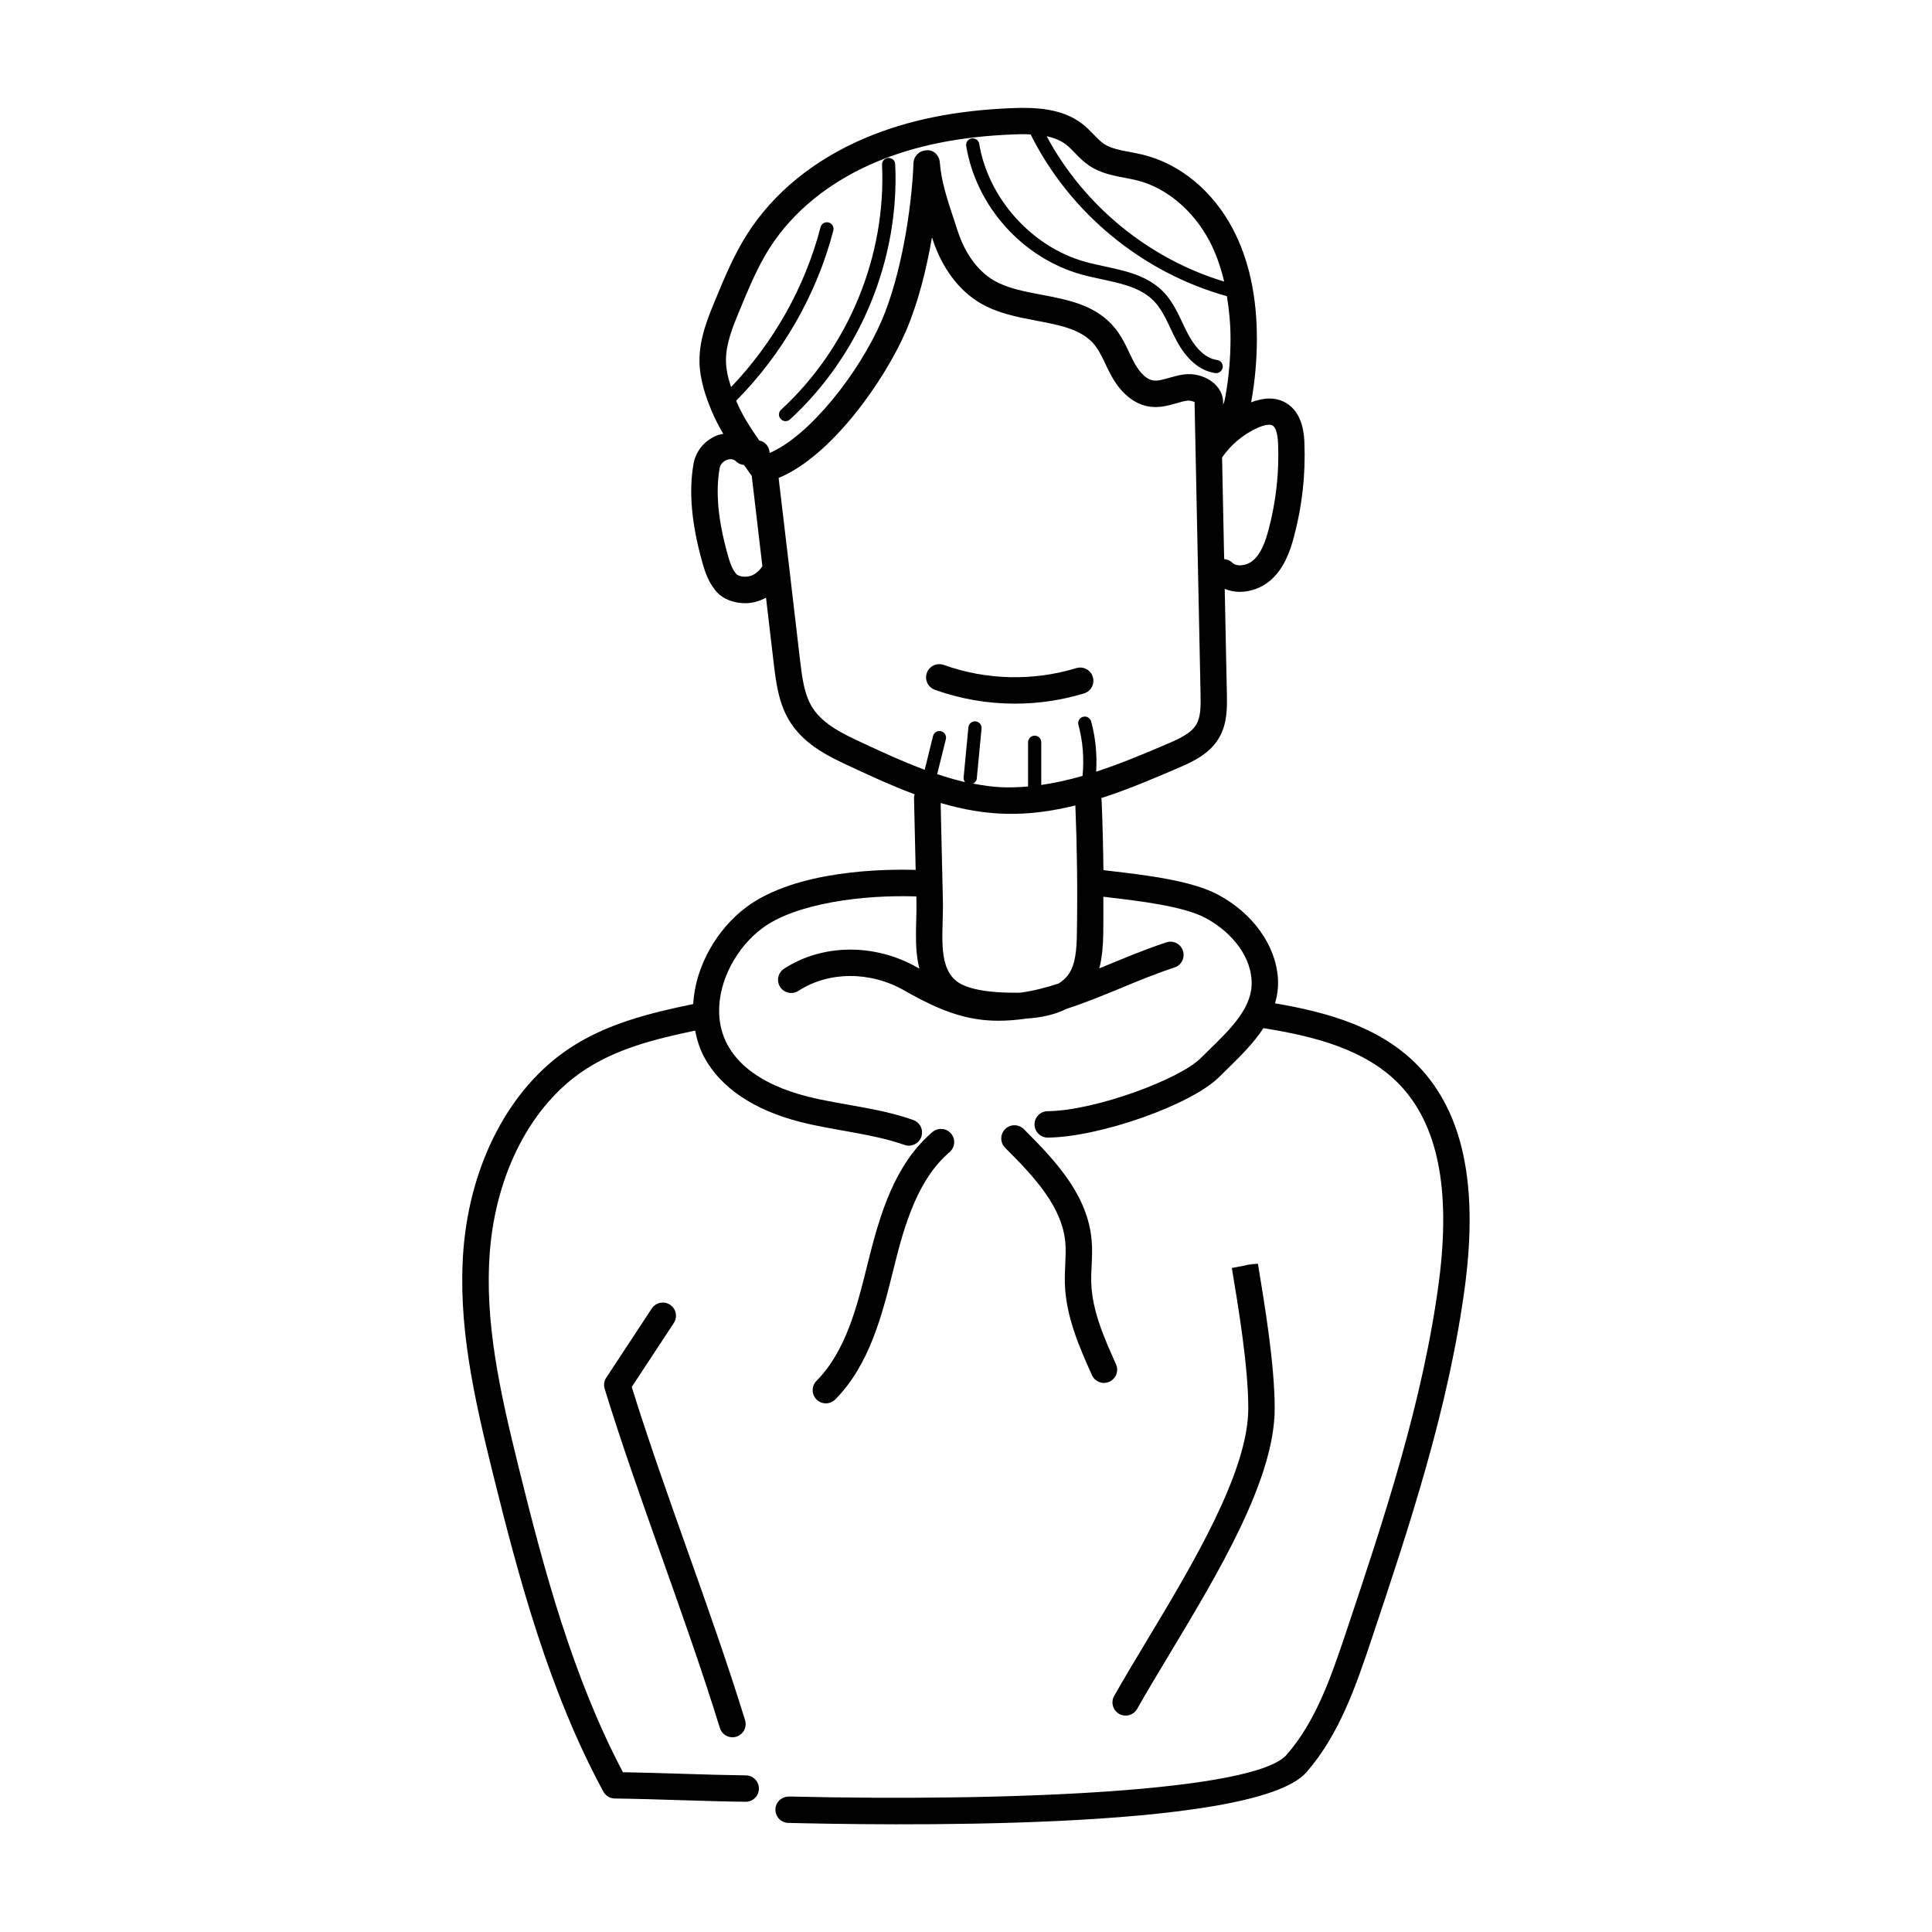 <?xml version="1.0" encoding="UTF-8"?>
<!-- Uploaded to: ICON Repo, www.iconrepo.com, Generator: ICON Repo Mixer Tools -->
<svg fill="#000000" width="800px" height="800px" version="1.1" viewBox="144 144 512 512" xmlns="http://www.w3.org/2000/svg">
 <g>
  <path d="m303.89 618.79c0.602 1.113 1.762 1.816 3.035 1.832 11.211 0.137 23.48 0.734 34.652 0.867h0.039c1.914 0 3.477-1.539 3.5-3.457 0.023-1.934-1.523-3.519-3.457-3.539-10.277-0.125-21.828-0.652-32.582-0.84-13.328-25.277-20.969-53.801-27.652-80.898-5.027-20.297-9.066-38.609-7.602-57.215 1.688-20.754 11.012-38.648 24.953-47.887 8.434-5.617 18.383-8.238 29.434-10.531 0.5 2.441 1.223 4.856 2.488 7.176 4.375 8.023 13.156 13.906 25.395 17.023 9.312 2.375 18.949 3.043 27.602 6.09 1.801 0.637 3.816-0.305 4.461-2.141 0.641-1.824-0.316-3.82-2.141-4.461-9.488-3.344-18.84-3.891-28.199-6.266-11.898-3.031-22.73-9.664-23.227-21.891-0.008-0.078 0.012-0.156 0-0.234-0.254-8.586 4.766-17.465 11.391-22.41 8.848-6.609 26.605-8.934 40.859-8.449l0.027 1.254c0.129 5.664-0.734 11.941 0.785 17.875-0.145-0.082-0.27-0.141-0.414-0.223-11.305-6.5-25.227-6.402-35.453 0.254-1.621 1.047-2.086 3.219-1.031 4.84 1.051 1.621 3.215 2.086 4.84 1.023 8.055-5.219 19.102-5.254 28.16-0.047 9.758 5.609 16.801 7.969 24.895 7.969 2.176 0 4.43-0.172 6.836-0.5 0.117-0.016 0.227-0.051 0.344-0.066 4.285-0.246 7.906-1.117 10.863-2.609 9.812-3.168 18.5-7.621 28.574-10.949 1.836-0.602 2.832-2.582 2.231-4.414-0.605-1.844-2.59-2.856-4.418-2.227-5.875 1.934-11.297 4.231-17.754 6.891 0.773-2.973 0.996-6.102 1.051-9.164 0.059-3.262 0.02-6.551 0.023-9.828l1.492 0.18c7.828 0.922 19.66 2.309 25.512 5.41 5.629 2.973 11.809 8.883 12.281 16.551 0.434 7.051-5.316 12.656-11.406 18.594l-2.137 2.098c-5.574 5.543-27.875 13.871-40.52 14.008-1.93 0.02-3.481 1.605-3.461 3.531 0.02 1.922 1.582 3.465 3.5 3.465h0.039c13.812-0.145 37.988-8.691 45.375-16.043l2.086-2.051c3.398-3.312 7.016-6.863 9.66-10.914 13.555 2.172 27.113 5.621 36.09 14.973 10.133 10.633 13.555 27.602 10.461 51.863-4.199 32.09-14.648 63.34-24.75 93.555-3.856 11.426-7.836 23.242-15.684 32.207-8.434 9.586-72.281 12.445-131.86 11.023-2.023 0.09-3.535 1.484-3.582 3.418-0.043 1.926 1.484 3.531 3.418 3.582 21.555 0.512 123.23 2.582 137.29-13.406 8.766-10.02 13.168-23.07 17.051-34.59 10.211-30.539 20.77-62.113 25.059-94.887 3.379-26.5-0.656-45.332-12.344-57.59-9.926-10.352-23.961-14.328-38.07-16.723 0.59-2.051 0.91-4.211 0.77-6.539-0.539-8.828-6.668-17.379-15.988-22.312-7.008-3.703-19.125-5.133-27.969-6.172l-2.293-0.277c-0.07-6.25-0.223-12.5-0.488-18.707-0.008-0.137-0.07-0.246-0.094-0.379 7.098-2.285 13.891-5.188 20.285-7.938 4.223-1.789 8.551-3.887 10.973-8.098 2.156-3.723 2.094-7.809 2.043-11.445l-0.574-27.973c1.258 0.527 2.602 0.797 3.957 0.797 2.984 0 6-1.168 8.148-3.035 3.629-3.156 5.207-7.652 6.266-11.645 2.152-8.078 3.078-16.406 2.75-24.77-0.078-1.98-0.316-8-4.957-10.668-2.535-1.465-5.637-1.461-9.184-0.117 0.023-0.133 0.074-0.281 0.098-0.41 0.941-5.324 1.43-10.77 1.445-16.195 0.035-11.438-2.125-21.34-6.418-29.43-5.305-10.012-13.945-17.137-23.703-19.559-4.023-0.984-7.887-1.172-10.477-2.945-0.895-0.609-1.75-1.496-2.656-2.434-0.93-0.957-1.867-1.906-2.914-2.738-5.32-4.176-12.391-4.496-18.547-4.258-15.062 0.582-27.836 3.172-39.059 7.918-13.492 5.707-24.305 14.5-31.266 25.422-3.527 5.519-6.027 11.555-8.465 17.438-1.988 4.812-4.242 10.258-4.211 16.195 0.035 4.996 1.68 9.586 3.285 13.422 0.895 2.141 1.934 4.07 3.023 5.941-0.402 0.082-0.805 0.121-1.207 0.258-3.5 1.168-6.062 4.129-6.688 7.723-1.27 7.32-0.531 15.75 2.258 25.77 0.762 2.746 1.77 5.875 4.07 8.324 1.633 1.742 4.445 2.793 7.348 2.793 1.801 0 3.594-0.406 5.543-1.457 0.691 5.902 1.391 11.734 2.078 17.684 0.621 5.031 1.324 10.723 4.465 15.492 3.953 6.082 10.629 9.172 15.984 11.645 5.312 2.481 10.961 5.09 16.863 7.289-0.082 0.309-0.176 0.613-0.168 0.949l0.438 19.082c-8.074-0.254-31.66-0.016-44.887 9.875-7.769 5.805-13.488 15.602-14.078 25.684-11.809 2.418-23.164 5.312-32.816 11.746-15.703 10.414-26.191 30.277-28.055 53.156-1.547 19.66 2.609 38.562 7.785 59.457 6.977 28.164 14.961 57.895 29.281 84.34zm177.36-362.02c0.59 0.34 1.324 1.461 1.461 4.879 0.297 7.66-0.551 15.301-2.523 22.695-0.785 2.965-1.891 6.254-4.09 8.16-1.699 1.469-4.391 1.762-5.531 0.613-0.598-0.598-1.367-0.887-2.152-0.961l-0.551-26.934c2.387-3.422 5.641-6.148 9.441-7.848 1.754-0.789 3.231-1.031 3.945-0.605zm-52.43-72.285c1.055 1.094 2.25 2.332 3.738 3.348 4.047 2.762 8.941 3.012 12.742 3.957 7.715 1.914 14.895 7.906 19.203 16.043 1.711 3.227 2.984 6.863 3.914 10.789-20.02-6.07-37.145-20.086-47.043-38.523 1.961 0.418 3.75 1.121 5.231 2.281 0.801 0.633 1.504 1.375 2.215 2.106zm-88.734 41.547c2.305-5.555 4.68-11.301 7.875-16.312 6.203-9.719 15.914-17.582 28.094-22.734 10.426-4.414 22.398-6.82 36.602-7.367 2.953-0.113 3.262-0.043 4.477 0.008 10.395 20.844 29.59 36.617 52.012 42.871 0.59 3.602 0.969 7.383 0.957 11.465-0.016 5.023-0.465 10.066-1.336 15-0.148 0.812-0.309 1.648-0.641 2.297 0.434-5.273-5.289-8.742-10.449-8.016-1.297 0.172-2.586 0.527-3.863 0.895-1.594 0.449-2.938 0.848-4.137 0.695-2.406-0.328-4.266-3.254-4.961-4.496-1.664-3.004-2.762-6.34-5.242-9.391-4.957-6.09-12.328-7.484-19.453-8.836-4.715-0.895-9.172-1.742-12.746-3.859-4.203-2.488-7.57-7.133-9.492-13.086l-0.965-2.926c-1.676-5.035-3.402-10.25-3.75-15.145-0.125-1.859-1.648-3.504-3.543-3.254-1.859 0.027-3.367 1.504-3.441 3.363-0.477 12.164-3.273 29.801-8.438 41.785-5.93 13.746-19.047 30.508-29.691 35.059-0.02-0.867-0.348-1.734-1.008-2.394-0.531-0.531-0.988-0.754-1.727-0.91-2.312-3.316-4.492-6.633-6.086-10.438-0.016-0.035-0.027-0.074-0.043-0.109 12.273-12.375 21.398-28.262 25.75-45.113 0.238-0.938-0.32-1.895-1.258-2.133-0.949-0.219-1.891 0.328-2.133 1.258-4.062 15.738-12.441 30.605-23.711 42.371-0.75-2.254-1.336-4.637-1.352-7.031-0.027-4.523 1.855-9.066 3.699-13.516zm5.922 68.082c-1.086 1.594-2.414 2.496-3.938 2.68-1.477 0.203-2.609-0.355-2.836-0.555-1.215-1.293-1.867-3.375-2.434-5.406-2.504-9-3.195-16.426-2.102-22.695 0.219-1.266 1.188-2.016 2.012-2.289 0.527-0.191 1.531-0.355 2.312 0.375 0.629 0.629 1.113 0.832 2.137 1 0.215 0.297-0.766-1.078 2.066 2.906 0.168 1.438 2.734 23.242 2.816 23.941-0.004 0.02-0.023 0.027-0.035 0.043zm13.418 37.598c-2.254-3.418-2.801-7.836-3.394-12.648-1.867-16.168-3.777-32.293-5.688-48.406 14.031-5.766 28.141-25.938 33.727-38.883 3.211-7.449 5.457-16.379 6.91-24.895l0.145 0.438c2.445 7.586 6.914 13.605 12.59 16.969 4.633 2.738 9.906 3.738 15.008 4.707 6.164 1.168 11.984 2.277 15.328 6.375 1.797 2.207 2.902 5.41 4.559 8.379 2.574 4.633 6.172 7.484 10.129 8.023 2.602 0.348 4.949-0.309 7.008-0.902 0.949-0.273 1.898-0.559 2.867-0.691 0.711-0.074 1.438 0.129 1.957 0.367l1.59 77.59c0.043 2.965 0.086 5.762-1.105 7.816-1.348 2.336-4.387 3.773-7.664 5.164-5.984 2.57-12.34 5.246-18.902 7.391 0.277-4.477-0.148-9.004-1.324-13.32-0.254-0.93-1.207-1.469-2.144-1.23-0.934 0.254-1.484 1.215-1.23 2.144 1.191 4.379 1.535 8.992 1.09 13.523-3.598 1.039-7.246 1.871-10.934 2.398v-11.312c0-0.965-0.781-1.75-1.75-1.75s-1.75 0.785-1.75 1.75v11.711c-5.426 0.469-9.016 0.305-14.578-0.762 0.508-0.266 0.922-0.68 0.984-1.293l1.266-13.289c0.094-0.957-0.613-1.812-1.574-1.906-0.949-0.109-1.812 0.613-1.91 1.578l-1.266 13.289c-0.043 0.457 0.113 0.883 0.375 1.223-2.488-0.562-4.941-1.301-7.375-2.109l2.293-9.262c0.23-0.941-0.34-1.887-1.277-2.117-0.945-0.258-1.883 0.34-2.117 1.27l-2.211 8.953c-5.754-2.133-11.316-4.707-16.543-7.148-4.559-2.109-10.223-4.727-13.086-9.133zm69.559 25.734c0.453 11.242 0.602 22.629 0.402 33.871-0.07 4.215-0.305 8.234-2.277 10.98-0.691 0.957-1.578 1.73-2.59 2.352-3.277 1.059-6.547 1.93-9.859 2.383-0.234 0.008-0.496 0.043-0.723 0.047-10.621 0.102-14.922-1.707-16.738-3.301-4.828-4.215-3.137-13.074-3.324-21.148l-0.594-25.828c12.191 3.582 22.742 3.848 35.703 0.645z"/>
  <path d="m365.35 514.87c9.199-9.309 12.5-22.668 15.52-34.871 2.856-11.562 6.352-23.453 14.777-30.676 1.469-1.258 1.641-3.473 0.379-4.934-1.254-1.461-3.457-1.621-4.93-0.383-9.996 8.57-13.891 21.648-17.125 34.734-2.828 11.438-5.754 23.27-13.594 31.207-1.359 1.375-1.348 3.594 0.027 4.949 0.684 0.676 1.57 1.012 2.461 1.012 0.898 0 1.801-0.348 2.484-1.039z"/>
  <path d="m433.3 472.74c-1.016-11.766-9.09-20.68-17.988-29.52-1.367-1.352-3.582-1.359-4.949 0.012-1.363 1.375-1.355 3.586 0.012 4.949 7.945 7.891 15.141 15.75 15.953 25.16 0.285 3.281-0.238 7.027-0.129 10.789 0.258 8.844 3.934 17.051 7.168 24.285 0.805 1.797 2.91 2.543 4.621 1.762 1.762-0.785 2.555-2.856 1.766-4.621-3.121-6.969-6.34-14.172-6.559-21.633-0.043-1.488 0.027-2.984 0.098-4.477 0.109-2.238 0.203-4.481 0.008-6.707z"/>
  <path d="m321.57 489.77c-1.621-1.059-3.781-0.613-4.848 1.004l-12.059 18.328c-0.574 0.867-0.727 1.953-0.418 2.953 9.117 29.562 21.367 60.203 30.527 89.871 0.461 1.504 1.844 2.469 3.34 2.469 2.352 0 4.035-2.281 3.34-4.531-4.613-14.957-10.051-30.266-15.309-45.074-5.047-14.219-10.262-28.906-14.73-43.227l11.152-16.945c1.062-1.613 0.617-3.781-0.996-4.848z"/>
  <path d="m439.27 593.43c-0.953 1.68-0.359 3.812 1.32 4.769 0.543 0.309 1.133 0.449 1.719 0.449 1.219 0 2.406-0.637 3.047-1.777 2.543-4.496 5.484-9.383 8.562-14.5 13.07-21.742 27.887-46.387 27.887-65.113 0-11.562-2.574-27.055-4.449-38.371l-2.352 0.27-4.551 0.875c1.84 11.078 4.356 26.246 4.356 37.227 0 16.789-14.906 41.586-26.887 61.508-3.109 5.176-6.082 10.117-8.652 14.664z"/>
  <path d="m473.88 479.29 1.129-0.129 2.32-0.445z"/>
  <path d="m350.9 255.04c0.652 0.711 1.762 0.766 2.473 0.102 18.598-17.098 29.016-42.379 27.871-67.629-0.043-0.965-0.75-1.641-1.824-1.668-0.969 0.047-1.711 0.859-1.668 1.832 1.098 24.223-8.902 48.484-26.75 64.895-0.711 0.652-0.754 1.758-0.102 2.469z"/>
  <path d="m430.62 216.75c6.836 1.898 14.52 2.277 19.117 6.969 2.68 2.738 4.012 6.668 5.949 10.34 2.734 5.215 6.324 8.254 10.375 8.809 0.078 0.008 0.16 0.012 0.238 0.012 0.859 0 1.609-0.637 1.73-1.516 0.129-0.957-0.539-1.84-1.496-1.969-3.644-0.492-6.227-4.059-7.754-6.965-1.914-3.621-3.363-7.914-6.543-11.16-5.481-5.594-13.781-5.961-20.68-7.898-14.121-3.941-25.656-16.797-28.051-31.254-0.152-0.949-1.043-1.57-2.012-1.441-0.953 0.164-1.594 1.059-1.438 2.016 2.648 16.004 14.93 29.691 30.562 34.059z"/>
  <path d="m391.74 326.8c6.805 2.445 14.016 3.676 21.227 3.676 6.191 0 12.383-0.91 18.316-2.719 1.848-0.566 2.891-2.523 2.324-4.375-0.566-1.844-2.523-2.883-4.367-2.324-11.422 3.492-23.906 3.184-35.137-0.848-1.816-0.637-3.82 0.285-4.477 2.113-0.652 1.82 0.293 3.82 2.113 4.477z"/>
 </g>
</svg>